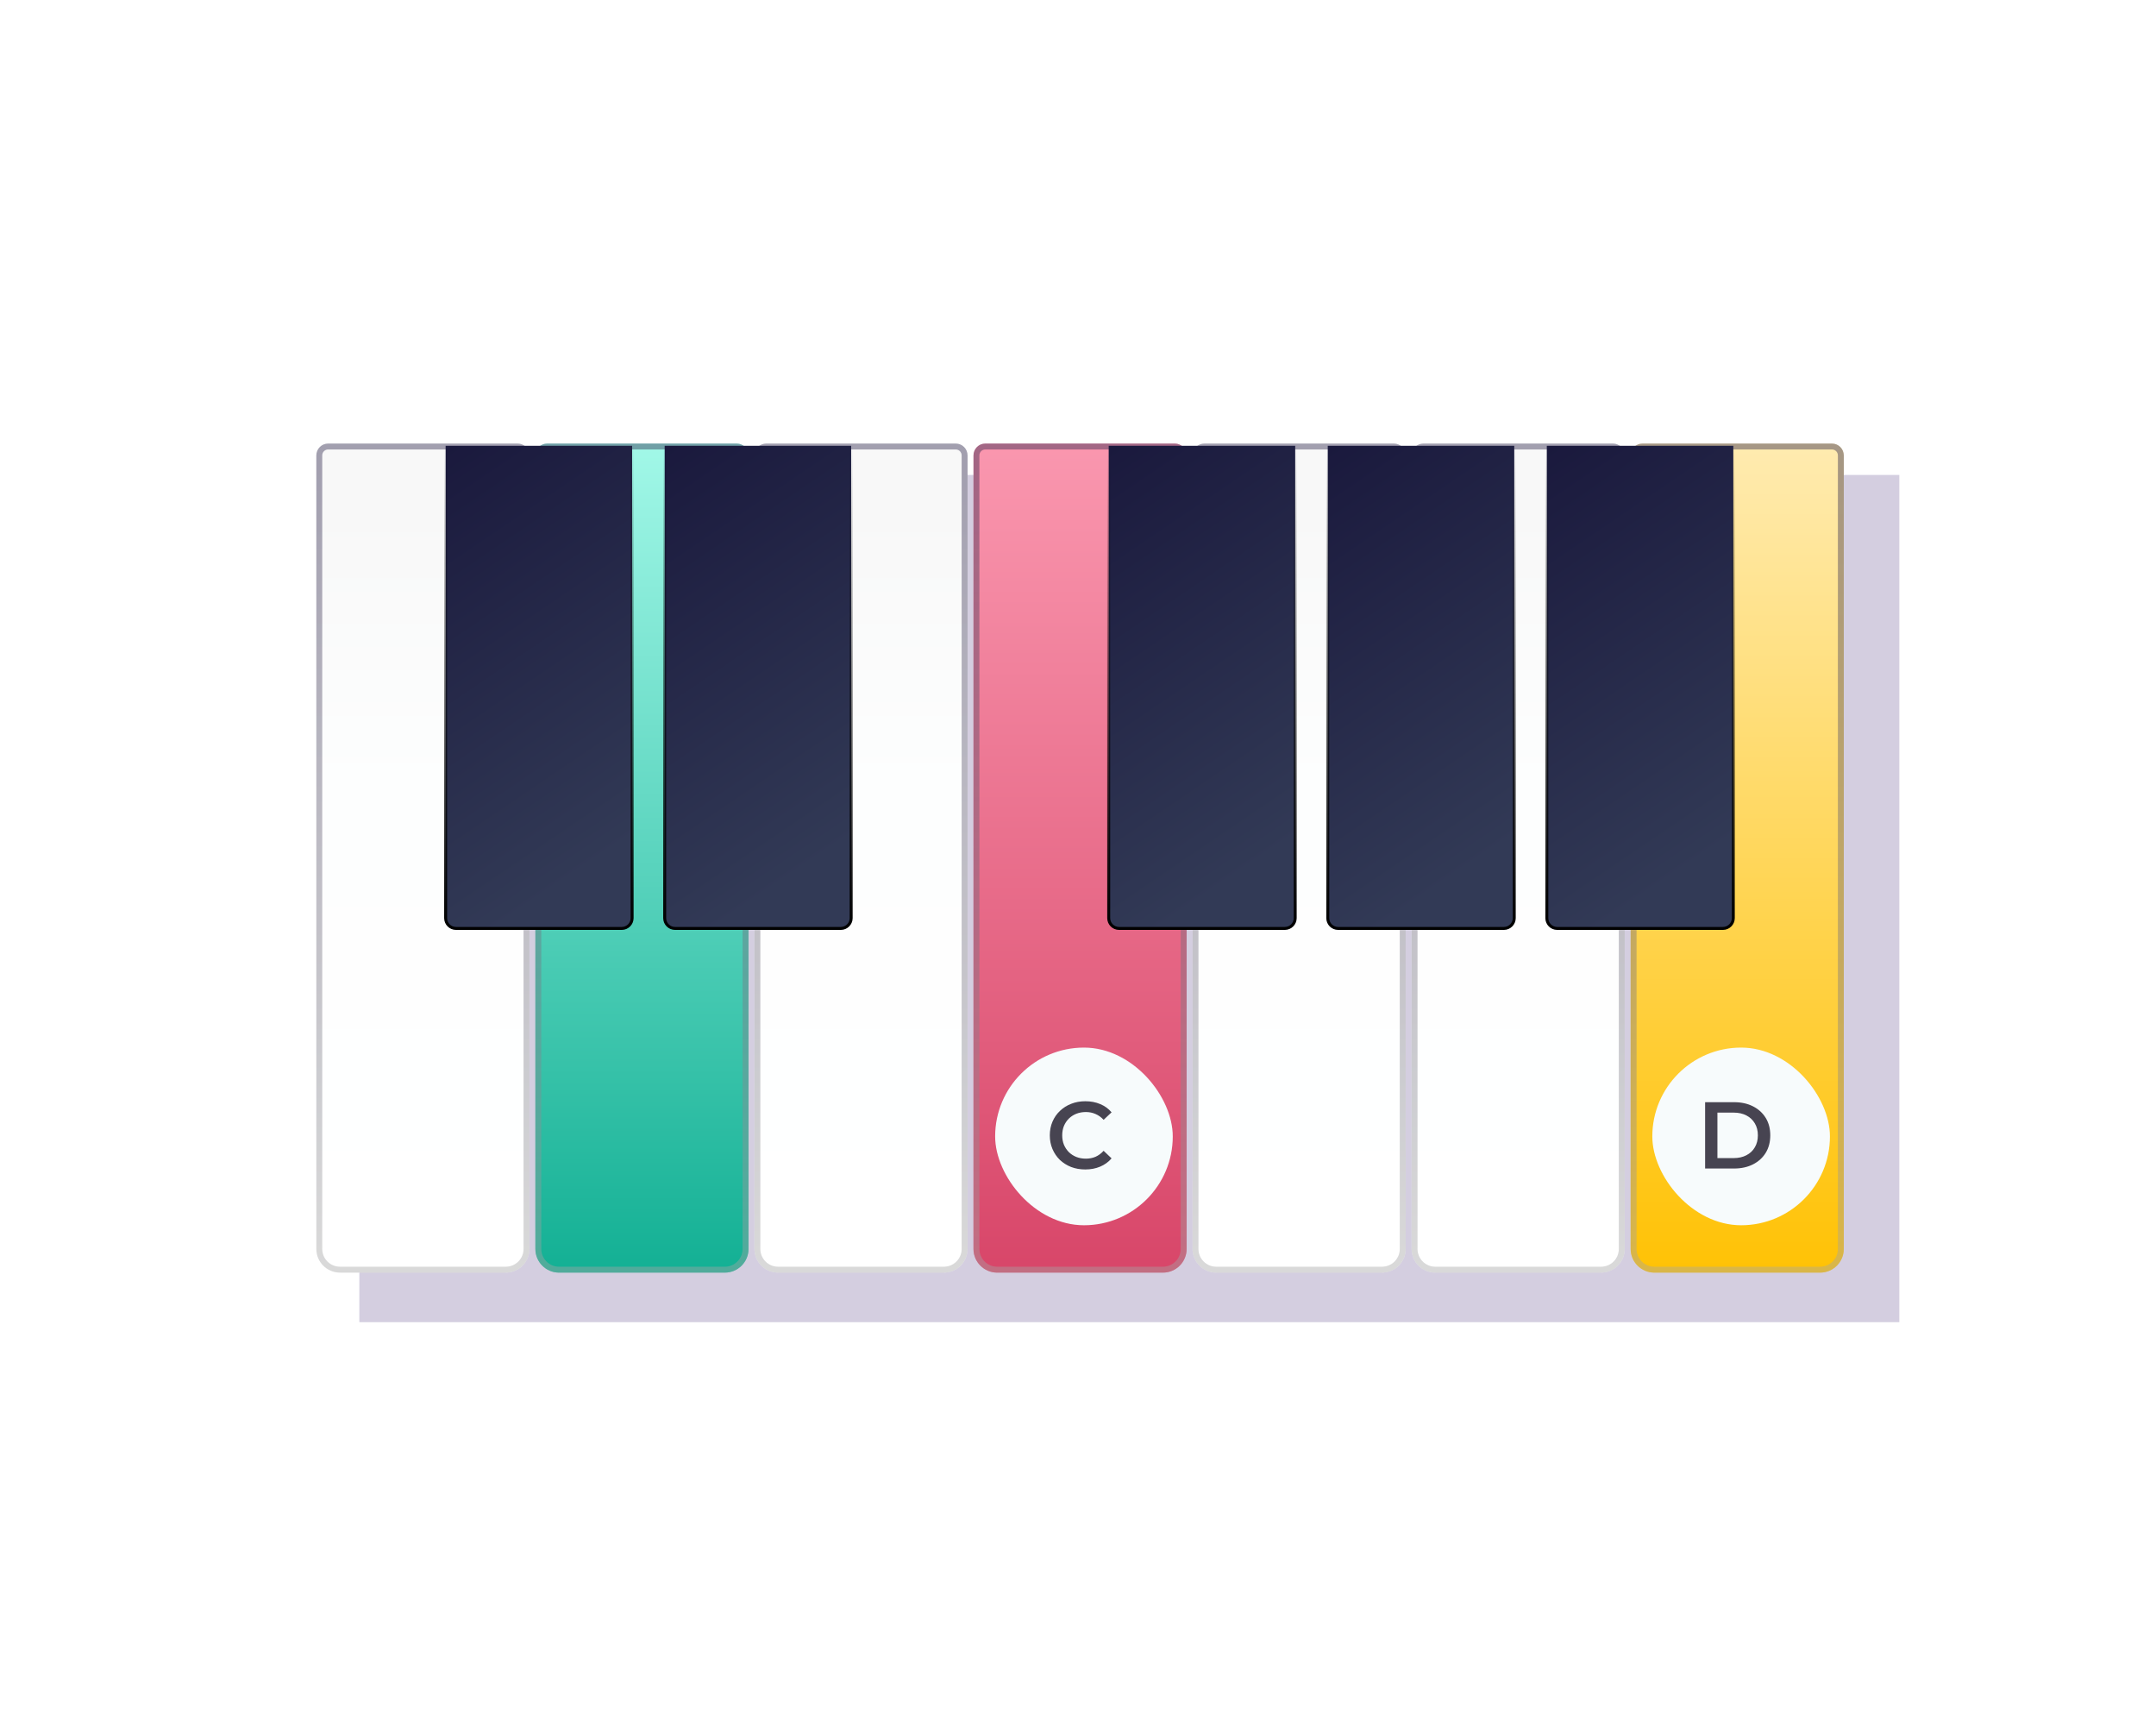 <svg xmlns="http://www.w3.org/2000/svg" fill="none" viewBox="0 0 168 135" height="135" width="168">
<g filter="url(#filter0_f_1060_29170)">
<rect fill-opacity="0.3" fill="#6F5C98" height="66" width="120" y="37" x="28"></rect>
</g>
<g clip-path="url(#clip0_1060_29170)">
<path fill="url(#paint0_linear_1060_29170)" d="M24.648 35.476C24.648 34.967 25.061 34.554 25.571 34.554H40.334C40.843 34.554 41.256 34.967 41.256 35.476V97.295C41.256 98.314 40.43 99.14 39.411 99.14H26.494C25.475 99.14 24.648 98.314 24.648 97.295L24.648 35.476Z"></path>
<path stroke-width="0.461" stroke-opacity="0.42" stroke="url(#paint1_linear_1060_29170)" d="M24.879 35.476C24.879 35.094 25.189 34.784 25.571 34.784H40.334C40.716 34.784 41.026 35.094 41.026 35.476V97.295C41.026 98.187 40.303 98.91 39.411 98.91H26.494C25.602 98.91 24.879 98.187 24.879 97.295L24.879 35.476Z"></path>
<path fill="url(#paint2_linear_1060_29170)" d="M41.718 35.476C41.718 34.967 42.131 34.554 42.64 34.554H57.403C57.913 34.554 58.326 34.967 58.326 35.476V97.295C58.326 98.314 57.5 99.14 56.48 99.14H43.563C42.544 99.14 41.718 98.314 41.718 97.295L41.718 35.476Z"></path>
<path stroke-width="0.461" stroke-opacity="0.42" stroke="url(#paint3_linear_1060_29170)" d="M41.948 35.476C41.948 35.094 42.258 34.784 42.64 34.784H57.403C57.785 34.784 58.095 35.094 58.095 35.476V97.295C58.095 98.187 57.372 98.91 56.48 98.91H43.563C42.671 98.91 41.948 98.187 41.948 97.295L41.948 35.476Z"></path>
<path fill="url(#paint4_linear_1060_29170)" d="M58.787 35.476C58.787 34.967 59.2 34.554 59.71 34.554H74.472C74.982 34.554 75.395 34.967 75.395 35.476V97.295C75.395 98.314 74.569 99.14 73.55 99.14H60.632C59.613 99.14 58.787 98.314 58.787 97.295L58.787 35.476Z"></path>
<path stroke-width="0.461" stroke-opacity="0.42" stroke="url(#paint5_linear_1060_29170)" d="M59.018 35.476C59.018 35.094 59.328 34.784 59.71 34.784H74.472C74.855 34.784 75.164 35.094 75.164 35.476V97.295C75.164 98.187 74.442 98.91 73.55 98.91H60.632C59.741 98.91 59.018 98.187 59.018 97.295L59.018 35.476Z"></path>
<path fill="url(#paint6_linear_1060_29170)" d="M75.856 35.476C75.856 34.967 76.269 34.554 76.779 34.554H91.542C92.051 34.554 92.464 34.967 92.464 35.476V97.295C92.464 98.314 91.638 99.14 90.619 99.14H77.702C76.683 99.14 75.856 98.314 75.856 97.295V35.476Z"></path>
<path stroke-width="0.461" stroke-opacity="0.42" stroke="url(#paint7_linear_1060_29170)" d="M76.087 35.476C76.087 35.094 76.397 34.784 76.779 34.784H91.542C91.924 34.784 92.234 35.094 92.234 35.476V97.295C92.234 98.187 91.511 98.91 90.619 98.91H77.702C76.81 98.91 76.087 98.187 76.087 97.295V35.476Z"></path>
<rect fill="#F7FBFC" rx="6.92" height="13.84" width="13.84" y="81.61" x="77.544"></rect>
<path fill="#474451" d="M84.564 91.104C84.17 91.104 83.804 91.04 83.464 90.912C83.13 90.779 82.837 90.594 82.586 90.358C82.34 90.117 82.148 89.834 82.01 89.509C81.872 89.184 81.803 88.83 81.803 88.446C81.803 88.062 81.872 87.708 82.01 87.383C82.148 87.059 82.342 86.778 82.593 86.542C82.844 86.301 83.137 86.116 83.472 85.988C83.806 85.856 84.173 85.789 84.571 85.789C84.995 85.789 85.381 85.863 85.73 86.01C86.08 86.153 86.375 86.367 86.616 86.653L85.996 87.236C85.809 87.034 85.6 86.884 85.369 86.785C85.137 86.682 84.886 86.63 84.616 86.63C84.345 86.63 84.097 86.675 83.87 86.763C83.649 86.852 83.454 86.977 83.287 87.14C83.125 87.302 82.997 87.494 82.903 87.716C82.815 87.937 82.77 88.181 82.77 88.446C82.77 88.712 82.815 88.956 82.903 89.177C82.997 89.398 83.125 89.59 83.287 89.753C83.454 89.915 83.649 90.041 83.87 90.129C84.097 90.218 84.345 90.262 84.616 90.262C84.886 90.262 85.137 90.213 85.369 90.115C85.6 90.011 85.809 89.856 85.996 89.65L86.616 90.24C86.375 90.52 86.08 90.734 85.73 90.882C85.381 91.03 84.992 91.104 84.564 91.104Z"></path>
<path fill="url(#paint8_linear_1060_29170)" d="M92.926 35.476C92.926 34.967 93.339 34.554 93.848 34.554H108.611C109.121 34.554 109.534 34.967 109.534 35.476V97.295C109.534 98.314 108.708 99.14 107.688 99.14H94.771C93.752 99.14 92.926 98.314 92.926 97.295V35.476Z"></path>
<path stroke-width="0.461" stroke-opacity="0.42" stroke="url(#paint9_linear_1060_29170)" d="M93.156 35.476C93.156 35.094 93.466 34.784 93.848 34.784H108.611C108.993 34.784 109.303 35.094 109.303 35.476V97.295C109.303 98.187 108.58 98.91 107.688 98.91H94.771C93.879 98.91 93.156 98.187 93.156 97.295V35.476Z"></path>
<path fill="url(#paint10_linear_1060_29170)" d="M109.995 35.476C109.995 34.967 110.408 34.554 110.918 34.554H125.68C126.19 34.554 126.603 34.967 126.603 35.476V97.295C126.603 98.314 125.777 99.14 124.758 99.14H111.84C110.821 99.14 109.995 98.314 109.995 97.295V35.476Z"></path>
<path stroke-width="0.461" stroke-opacity="0.42" stroke="url(#paint11_linear_1060_29170)" d="M110.226 35.476C110.226 35.094 110.536 34.784 110.918 34.784H125.68C126.063 34.784 126.372 35.094 126.372 35.476V97.295C126.372 98.187 125.65 98.91 124.758 98.91H111.84C110.949 98.91 110.226 98.187 110.226 97.295V35.476Z"></path>
<path fill="url(#paint12_linear_1060_29170)" d="M127.064 35.476C127.064 34.967 127.478 34.554 127.987 34.554H142.75C143.259 34.554 143.672 34.967 143.672 35.476V97.295C143.672 98.314 142.846 99.14 141.827 99.14H128.91C127.891 99.14 127.064 98.314 127.064 97.295V35.476Z"></path>
<path stroke-width="0.461" stroke-opacity="0.42" stroke="url(#paint13_linear_1060_29170)" d="M127.295 35.476C127.295 35.094 127.605 34.784 127.987 34.784H142.75C143.132 34.784 143.442 35.094 143.442 35.476V97.295C143.442 98.187 142.719 98.91 141.827 98.91H128.91C128.018 98.91 127.295 98.187 127.295 97.295V35.476Z"></path>
<rect fill="#F7FBFC" rx="6.92" height="13.84" width="13.84" y="81.61" x="128.752"></rect>
<path fill="#474451" d="M132.866 91.03V85.863H135.124C135.685 85.863 136.177 85.971 136.601 86.188C137.024 86.404 137.354 86.704 137.59 87.088C137.826 87.472 137.944 87.925 137.944 88.446C137.944 88.963 137.826 89.416 137.59 89.805C137.354 90.188 137.024 90.489 136.601 90.705C136.177 90.921 135.685 91.03 135.124 91.03H132.866ZM133.825 90.218H135.08C135.469 90.218 135.803 90.144 136.084 89.996C136.369 89.849 136.588 89.642 136.741 89.376C136.898 89.111 136.977 88.801 136.977 88.446C136.977 88.087 136.898 87.777 136.741 87.516C136.588 87.251 136.369 87.044 136.084 86.896C135.803 86.749 135.469 86.675 135.08 86.675H133.825V90.218Z"></path>
<path stroke-width="0.231" stroke="url(#paint15_linear_1060_29170)" fill="url(#paint14_linear_1060_29170)" d="M86.393 34.729L100.925 34.729V71.52C100.925 71.966 100.563 72.327 100.117 72.327H87.2C86.754 72.327 86.393 71.966 86.393 71.52V34.729Z"></path>
<path stroke-width="0.231" stroke="url(#paint17_linear_1060_29170)" fill="url(#paint16_linear_1060_29170)" d="M103.462 34.729L117.994 34.729V71.52C117.994 71.966 117.633 72.327 117.187 72.327H104.269C103.823 72.327 103.462 71.966 103.462 71.52V34.729Z"></path>
<path stroke-width="0.231" stroke="url(#paint19_linear_1060_29170)" fill="url(#paint18_linear_1060_29170)" d="M120.531 34.729L135.063 34.729V71.52C135.063 71.966 134.702 72.327 134.256 72.327H121.339C120.893 72.327 120.531 71.966 120.531 71.52V34.729Z"></path>
<path stroke-width="0.231" stroke="url(#paint21_linear_1060_29170)" fill="url(#paint20_linear_1060_29170)" d="M34.724 34.729L49.256 34.729V71.52C49.256 71.966 48.894 72.327 48.448 72.327H35.531C35.085 72.327 34.724 71.966 34.724 71.52V34.729Z"></path>
<path stroke-width="0.231" stroke="url(#paint23_linear_1060_29170)" fill="url(#paint22_linear_1060_29170)" d="M51.793 34.729L66.325 34.729V71.52C66.325 71.966 65.964 72.327 65.518 72.327H52.6C52.154 72.327 51.793 71.966 51.793 71.52V34.729Z"></path>
</g>
<defs>
<filter color-interpolation-filters="sRGB" filterUnits="userSpaceOnUse" height="94" width="148" y="23" x="14" id="filter0_f_1060_29170">
<feFlood result="BackgroundImageFix" flood-opacity="0"></feFlood>
<feBlend result="shape" in2="BackgroundImageFix" in="SourceGraphic" mode="normal"></feBlend>
<feGaussianBlur result="effect1_foregroundBlur_1060_29170" stdDeviation="7"></feGaussianBlur>
</filter>
<linearGradient gradientUnits="userSpaceOnUse" y2="99.14" x2="32.952" y1="34.554" x1="32.952" id="paint0_linear_1060_29170">
<stop stop-color="#F8F8F8" offset="0.079"></stop>
<stop stop-color="#FDFEFE" offset="0.412"></stop>
<stop stop-color="white" offset="1"></stop>
</linearGradient>
<linearGradient gradientUnits="userSpaceOnUse" y2="99.14" x2="32.952" y1="36.62" x1="32.952" id="paint1_linear_1060_29170">
<stop stop-color="#2C244A"></stop>
<stop stop-color="#A5A5A5" offset="1"></stop>
</linearGradient>
<linearGradient gradientUnits="userSpaceOnUse" y2="99.14" x2="50.022" y1="34.554" x1="50.022" id="paint2_linear_1060_29170">
<stop stop-color="#A2F8E8"></stop>
<stop stop-color="#13B094" offset="1"></stop>
</linearGradient>
<linearGradient gradientUnits="userSpaceOnUse" y2="99.14" x2="50.022" y1="36.62" x1="50.022" id="paint3_linear_1060_29170">
<stop stop-color="#2C244A"></stop>
<stop stop-color="#A5A5A5" offset="1"></stop>
</linearGradient>
<linearGradient gradientUnits="userSpaceOnUse" y2="99.14" x2="67.091" y1="34.554" x1="67.091" id="paint4_linear_1060_29170">
<stop stop-color="#F8F8F8" offset="0.079"></stop>
<stop stop-color="#FDFEFE" offset="0.412"></stop>
<stop stop-color="white" offset="1"></stop>
</linearGradient>
<linearGradient gradientUnits="userSpaceOnUse" y2="99.14" x2="67.091" y1="36.62" x1="67.091" id="paint5_linear_1060_29170">
<stop stop-color="#2C244A"></stop>
<stop stop-color="#A5A5A5" offset="1"></stop>
</linearGradient>
<linearGradient gradientUnits="userSpaceOnUse" y2="99.14" x2="84.16" y1="34.554" x1="84.16" id="paint6_linear_1060_29170">
<stop stop-color="#FA97AF"></stop>
<stop stop-color="#D84669" offset="1"></stop>
</linearGradient>
<linearGradient gradientUnits="userSpaceOnUse" y2="99.14" x2="84.16" y1="36.62" x1="84.16" id="paint7_linear_1060_29170">
<stop stop-color="#2C244A"></stop>
<stop stop-color="#A5A5A5" offset="1"></stop>
</linearGradient>
<linearGradient gradientUnits="userSpaceOnUse" y2="99.14" x2="101.23" y1="34.554" x1="101.23" id="paint8_linear_1060_29170">
<stop stop-color="#F8F8F8" offset="0.079"></stop>
<stop stop-color="#FDFEFE" offset="0.412"></stop>
<stop stop-color="white" offset="1"></stop>
</linearGradient>
<linearGradient gradientUnits="userSpaceOnUse" y2="99.14" x2="101.23" y1="36.62" x1="101.23" id="paint9_linear_1060_29170">
<stop stop-color="#2C244A"></stop>
<stop stop-color="#A5A5A5" offset="1"></stop>
</linearGradient>
<linearGradient gradientUnits="userSpaceOnUse" y2="99.14" x2="118.299" y1="34.554" x1="118.299" id="paint10_linear_1060_29170">
<stop stop-color="#F8F8F8" offset="0.079"></stop>
<stop stop-color="#FDFEFE" offset="0.412"></stop>
<stop stop-color="white" offset="1"></stop>
</linearGradient>
<linearGradient gradientUnits="userSpaceOnUse" y2="99.14" x2="118.299" y1="36.62" x1="118.299" id="paint11_linear_1060_29170">
<stop stop-color="#2C244A"></stop>
<stop stop-color="#A5A5A5" offset="1"></stop>
</linearGradient>
<linearGradient gradientUnits="userSpaceOnUse" y2="99.14" x2="135.368" y1="34.554" x1="135.368" id="paint12_linear_1060_29170">
<stop stop-color="#FFEBB0"></stop>
<stop stop-color="#FFC205" offset="1"></stop>
</linearGradient>
<linearGradient gradientUnits="userSpaceOnUse" y2="99.14" x2="135.368" y1="36.62" x1="135.368" id="paint13_linear_1060_29170">
<stop stop-color="#2C244A"></stop>
<stop stop-color="#A5A5A5" offset="1"></stop>
</linearGradient>
<linearGradient gradientUnits="userSpaceOnUse" y2="62.24" x2="105.492" y1="34.613" x1="86.769" id="paint14_linear_1060_29170">
<stop stop-color="#1A193D"></stop>
<stop stop-color="#323A56" offset="1"></stop>
</linearGradient>
<linearGradient gradientUnits="userSpaceOnUse" y2="72.443" x2="93.659" y1="34.613" x1="93.659" id="paint15_linear_1060_29170">
<stop stop-opacity="0"></stop>
<stop offset="1"></stop>
</linearGradient>
<linearGradient gradientUnits="userSpaceOnUse" y2="62.24" x2="122.561" y1="34.613" x1="103.839" id="paint16_linear_1060_29170">
<stop stop-color="#1A193D"></stop>
<stop stop-color="#323A56" offset="1"></stop>
</linearGradient>
<linearGradient gradientUnits="userSpaceOnUse" y2="72.443" x2="110.728" y1="34.613" x1="110.728" id="paint17_linear_1060_29170">
<stop stop-opacity="0"></stop>
<stop offset="1"></stop>
</linearGradient>
<linearGradient gradientUnits="userSpaceOnUse" y2="62.24" x2="139.63" y1="34.613" x1="120.908" id="paint18_linear_1060_29170">
<stop stop-color="#1A193D"></stop>
<stop stop-color="#323A56" offset="1"></stop>
</linearGradient>
<linearGradient gradientUnits="userSpaceOnUse" y2="72.443" x2="127.797" y1="34.613" x1="127.797" id="paint19_linear_1060_29170">
<stop stop-opacity="0"></stop>
<stop offset="1"></stop>
</linearGradient>
<linearGradient gradientUnits="userSpaceOnUse" y2="62.24" x2="53.823" y1="34.613" x1="35.1" id="paint20_linear_1060_29170">
<stop stop-color="#1A193D"></stop>
<stop stop-color="#323A56" offset="1"></stop>
</linearGradient>
<linearGradient gradientUnits="userSpaceOnUse" y2="72.443" x2="41.99" y1="34.613" x1="41.99" id="paint21_linear_1060_29170">
<stop stop-opacity="0"></stop>
<stop offset="1"></stop>
</linearGradient>
<linearGradient gradientUnits="userSpaceOnUse" y2="62.24" x2="70.892" y1="34.613" x1="52.17" id="paint22_linear_1060_29170">
<stop stop-color="#1A193D"></stop>
<stop stop-color="#323A56" offset="1"></stop>
</linearGradient>
<linearGradient gradientUnits="userSpaceOnUse" y2="72.443" x2="59.059" y1="34.613" x1="59.059" id="paint23_linear_1060_29170">
<stop stop-opacity="0"></stop>
<stop offset="1"></stop>
</linearGradient>
<clipPath id="clip0_1060_29170">
<rect transform="translate(24 34)" fill="white" height="66" width="120"></rect>
</clipPath>
</defs>
</svg>
